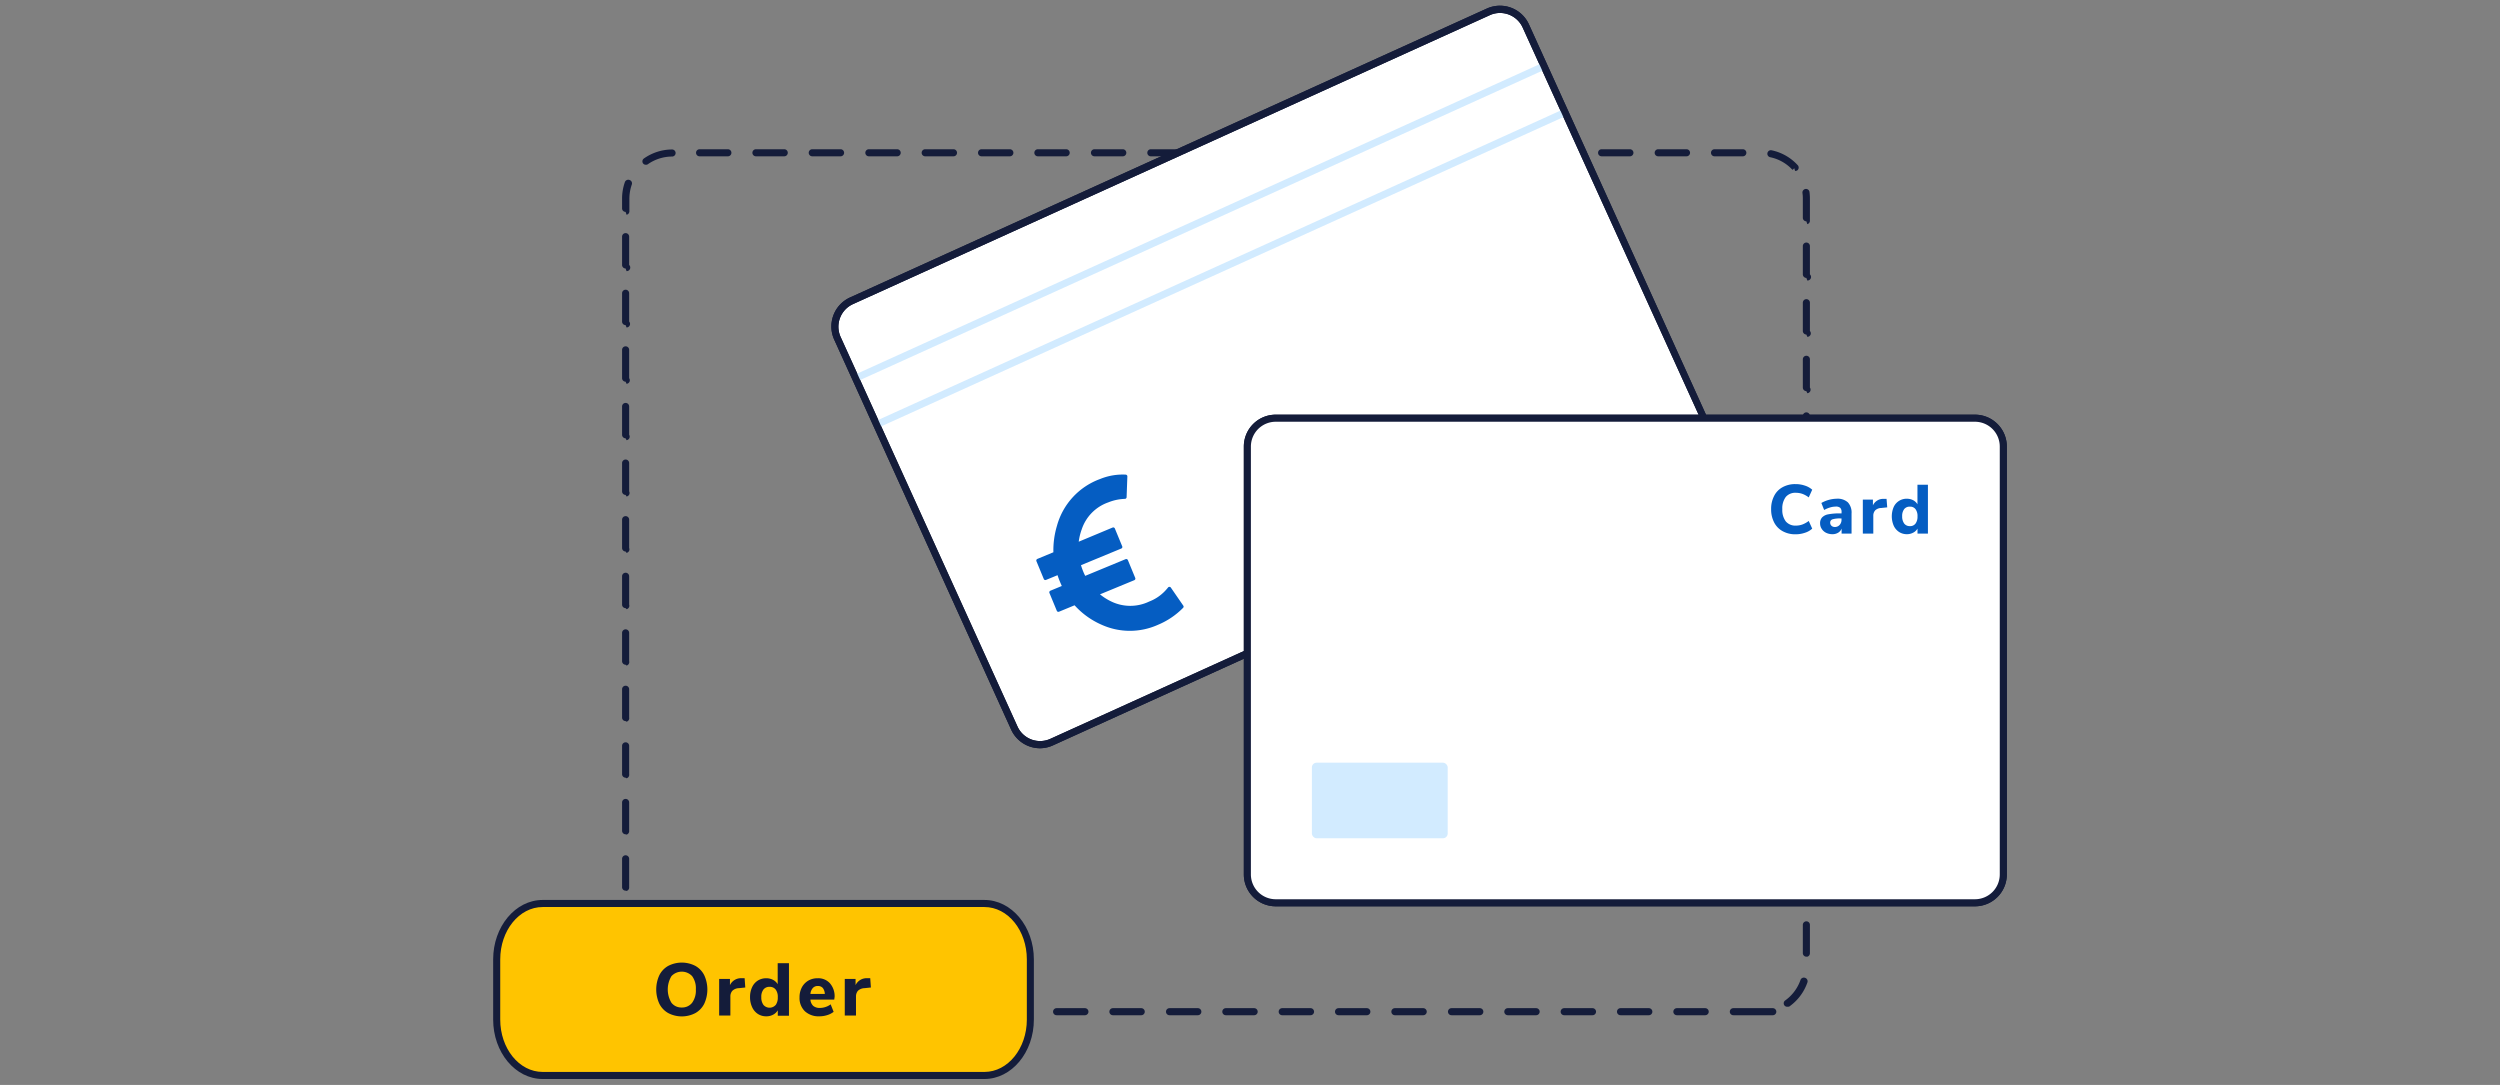 <svg xmlns="http://www.w3.org/2000/svg" viewBox="0 0 530 230"><rect x="0" y="0" width="530" height="230" fill="#808080" stroke="none"/><defs><style>.cls-1{fill:#141c3a;}.cls-2{fill:#fff;}.cls-3{fill:#d2ebff;}.cls-4{fill:#ffc400;}.cls-5{fill:#055dc2;}.cls-6{fill:none;}</style></defs><g id="Layer_2" data-name="Layer 2"><g id="woo_crv" data-name="woo crv"><path class="cls-1" d="M375.83,215.23h-8.36a.75.75,0,0,1,0-1.5h8.36a.75.75,0,0,1,0,1.5Zm-14.33,0h-6a.75.75,0,0,1,0-1.5h6a.75.75,0,0,1,0,1.5Zm-11.95,0h-6a.75.75,0,0,1,0-1.5h6a.75.75,0,0,1,0,1.5Zm-11.94,0h-6a.75.75,0,0,1,0-1.5h6a.75.75,0,0,1,0,1.5Zm-11.95,0h-6a.75.75,0,0,1,0-1.5h6a.75.75,0,0,1,0,1.5Zm-11.94,0h-6a.75.75,0,0,1,0-1.5h6a.75.75,0,0,1,0,1.5Zm-12,0h-6a.75.75,0,0,1,0-1.5h6a.75.75,0,0,1,0,1.5Zm-11.95,0h-6a.75.75,0,0,1,0-1.5h6a.75.75,0,0,1,0,1.5Zm-11.94,0h-6a.75.75,0,0,1,0-1.5h6a.75.75,0,0,1,0,1.5Zm-11.95,0h-6a.75.75,0,0,1,0-1.5h6a.75.75,0,0,1,0,1.5Zm-11.94,0h-6a.75.75,0,0,1,0-1.5h6a.75.75,0,0,1,0,1.5Zm-12,0h-6a.75.75,0,0,1,0-1.5h6a.75.75,0,0,1,0,1.5Zm-11.94,0h-6a.75.75,0,0,1,0-1.5h6a.75.75,0,0,1,0,1.5Zm-11.95,0h-6a.75.75,0,0,1,0-1.5h6a.75.75,0,0,1,0,1.5Zm-11.94,0h-6a.75.75,0,0,1,0-1.5h6a.75.75,0,0,1,0,1.5Zm-12,0h-6a.75.75,0,0,1,0-1.5h6a.75.75,0,0,1,0,1.5Zm-11.95,0h-6a.75.75,0,0,1,0-1.5h6a.75.75,0,0,1,0,1.5Zm-11.94,0h-6a.75.75,0,0,1,0-1.5h6a.75.75,0,0,1,0,1.5Zm-12,0h-6a.75.75,0,0,1,0-1.5h6a.75.75,0,0,1,0,1.5Zm-11.94,0h-3.95a10.59,10.59,0,0,1-2.17-.23.75.75,0,1,1,.31-1.46,9.7,9.7,0,0,0,1.86.19h3.95a.75.75,0,0,1,0,1.5Zm232.6-1.8a.72.72,0,0,1-.61-.32.74.74,0,0,1,.17-1,9,9,0,0,0,3.26-4.34.75.75,0,0,1,1-.46.76.76,0,0,1,.46,1,10.45,10.45,0,0,1-3.81,5.06A.76.76,0,0,1,379.08,213.43Zm-243.67-1.32a.75.75,0,0,1-.55-.24,10.33,10.33,0,0,1-2.69-5.73.75.75,0,1,1,1.48-.19,8.82,8.82,0,0,0,2.31,4.9.75.75,0,0,1,0,1.06A.73.73,0,0,1,135.41,212.11Zm247.74-9.29a.76.76,0,0,1-.75-.75v-6a.75.75,0,0,1,1.5,0v6A.75.75,0,0,1,383.15,202.82Zm-250.32-2a.75.75,0,0,1-.75-.75v-6a.75.75,0,0,1,1.5,0v6A.76.76,0,0,1,132.83,200.83Zm250.32-10a.75.75,0,0,1-.75-.75v-6a.75.75,0,1,1,1.5,0v6A.74.74,0,0,1,383.15,190.87Zm-250.32-2a.74.74,0,0,1-.75-.75v-6a.75.75,0,0,1,1.5,0v6A.75.75,0,0,1,132.83,188.88Zm250.32-9.95a.76.76,0,0,1-.75-.75v-6a.75.75,0,1,1,1.5,0v6A.75.75,0,0,1,383.15,178.93Zm-250.32-2a.75.75,0,0,1-.75-.75v-6a.75.75,0,0,1,1.5,0v6A.76.76,0,0,1,132.83,176.94Zm250.32-10a.76.76,0,0,1-.75-.75v-6a.75.75,0,0,1,1.5,0v6A.75.75,0,0,1,383.15,167Zm-250.32-2a.75.75,0,0,1-.75-.75v-6a.75.75,0,0,1,1.5,0v6A.76.76,0,0,1,132.83,165Zm250.32-10a.76.76,0,0,1-.75-.75v-6a.75.75,0,0,1,1.5,0v6A.75.75,0,0,1,383.15,155Zm-250.32-2a.74.74,0,0,1-.75-.75v-6a.75.75,0,0,1,1.5,0v6A.75.75,0,0,1,132.83,153Zm250.32-9.95a.76.76,0,0,1-.75-.75v-6a.75.75,0,0,1,1.5,0v6A.75.75,0,0,1,383.15,143.09Zm-250.32-2a.75.75,0,0,1-.75-.75v-6a.75.75,0,0,1,1.5,0v6A.76.76,0,0,1,132.83,141.1Zm250.32-10a.75.75,0,0,1-.75-.75v-6a.75.75,0,0,1,1.5,0v6A.74.74,0,0,1,383.15,131.14Zm-250.32-2a.74.74,0,0,1-.75-.75v-6a.75.75,0,0,1,1.5,0v6A.75.75,0,0,1,132.83,129.15Zm250.32-10a.76.76,0,0,1-.75-.75v-6a.75.75,0,0,1,1.5,0v6A.75.75,0,0,1,383.15,119.2Zm-250.32-2a.75.75,0,0,1-.75-.75v-6a.75.75,0,1,1,1.5,0v6A.76.76,0,0,1,132.83,117.21Zm250.32-10a.75.75,0,0,1-.75-.75v-6a.75.75,0,1,1,1.5,0v6A.74.74,0,0,1,383.15,107.25Zm-250.32-2a.74.74,0,0,1-.75-.75v-6a.75.75,0,1,1,1.5,0v6A.75.75,0,0,1,132.83,105.26Zm250.32-10a.76.76,0,0,1-.75-.75v-6a.75.75,0,1,1,1.5,0v6A.75.75,0,0,1,383.15,95.31Zm-250.32-2a.75.75,0,0,1-.75-.75v-6a.75.75,0,0,1,1.5,0v6A.76.76,0,0,1,132.83,93.32Zm250.32-10a.76.76,0,0,1-.75-.75v-6a.75.75,0,1,1,1.5,0v6A.75.75,0,0,1,383.15,83.36Zm-250.32-2a.75.75,0,0,1-.75-.75v-6a.75.75,0,0,1,1.5,0v6A.76.76,0,0,1,132.83,81.37Zm250.32-10a.75.75,0,0,1-.75-.75v-6a.75.75,0,0,1,1.5,0v6A.74.74,0,0,1,383.15,71.41Zm-250.32-2a.74.74,0,0,1-.75-.75v-6a.75.75,0,0,1,1.5,0v6A.75.75,0,0,1,132.83,69.42Zm250.32-10a.76.76,0,0,1-.75-.75v-6a.75.75,0,0,1,1.5,0v6A.75.75,0,0,1,383.15,59.47Zm-250.32-2a.75.75,0,0,1-.75-.75v-6a.75.75,0,1,1,1.5,0v6A.76.76,0,0,1,132.83,57.48Zm250.32-10a.75.75,0,0,1-.75-.75V42.1a8.06,8.06,0,0,0-.08-1.2.76.76,0,0,1,.65-.84.74.74,0,0,1,.84.64,10.85,10.85,0,0,1,.09,1.4v4.67A.74.74,0,0,1,383.15,47.52Zm-250.32-2a.74.74,0,0,1-.75-.75V42.1a10.56,10.56,0,0,1,.59-3.48.76.76,0,0,1,1-.46.75.75,0,0,1,.46,1,9.14,9.14,0,0,0-.5,3v2.68A.75.75,0,0,1,132.83,45.53Zm247.73-9.29A.72.72,0,0,1,380,36a8.9,8.9,0,0,0-4.72-2.67.75.75,0,0,1,.3-1.47A10.37,10.37,0,0,1,381.1,35a.75.75,0,0,1,0,1.06A.78.78,0,0,1,380.56,36.24ZM136.92,34.93a.74.74,0,0,1-.61-.31.75.75,0,0,1,.17-1,10.43,10.43,0,0,1,6-1.93h0a.75.75,0,0,1,0,1.5,9,9,0,0,0-5.17,1.65A.69.69,0,0,1,136.92,34.93Zm232.56-1.79h-6a.75.75,0,0,1,0-1.5h6a.75.75,0,0,1,0,1.5Zm-11.94,0h-6a.75.75,0,0,1,0-1.5h6a.75.75,0,0,1,0,1.5Zm-12,0h-6a.75.75,0,0,1,0-1.5h6a.75.75,0,0,1,0,1.5Zm-11.95,0h-6a.75.75,0,0,1,0-1.5h6a.75.75,0,0,1,0,1.5Zm-11.94,0h-6a.75.75,0,0,1,0-1.5h6a.75.75,0,0,1,0,1.5Zm-11.95,0h-6a.75.75,0,0,1,0-1.5h6a.75.75,0,0,1,0,1.5Zm-11.94,0h-6a.75.75,0,0,1,0-1.5h6a.75.75,0,0,1,0,1.5Zm-11.95,0h-6a.75.75,0,0,1,0-1.5h6a.75.75,0,0,1,0,1.5Zm-11.94,0h-6a.75.75,0,0,1,0-1.5h6a.75.75,0,0,1,0,1.5Zm-11.95,0h-6a.75.75,0,0,1,0-1.5h6a.75.75,0,0,1,0,1.5Zm-11.94,0h-6a.75.75,0,0,1,0-1.5h6a.75.75,0,0,1,0,1.5Zm-11.95,0h-6a.75.75,0,0,1,0-1.5h6a.75.75,0,0,1,0,1.5Zm-12,0h-6a.75.75,0,0,1,0-1.5h6a.75.75,0,0,1,0,1.5Zm-11.94,0h-6a.75.75,0,0,1,0-1.5h6a.75.75,0,0,1,0,1.5Zm-11.95,0h-6a.75.75,0,0,1,0-1.5h6a.75.75,0,0,1,0,1.5Zm-11.94,0h-6a.75.75,0,0,1,0-1.5h6a.75.75,0,0,1,0,1.5Zm-12,0h-6a.75.75,0,0,1,0-1.5h6a.75.75,0,0,1,0,1.5Zm-11.94,0h-6a.75.75,0,0,1,0-1.5h6a.75.75,0,0,1,0,1.5Zm-11.95,0h-6a.75.75,0,0,1,0-1.5h6a.75.75,0,0,1,0,1.5Z"/><rect class="cls-2" x="189.12" y="28.57" width="160.26" height="102.73" rx="6" transform="translate(-8.97 118.37) rotate(-24.4)"/><path class="cls-1" d="M220.49,158.63a6.74,6.74,0,0,1-6.15-4L176.85,72a6.76,6.76,0,0,1,3.36-8.94l135-61.25a6.75,6.75,0,0,1,8.93,3.36l37.48,82.63a6.74,6.74,0,0,1-3.35,8.93L223.27,158A6.71,6.71,0,0,1,220.49,158.63ZM318,2.75a5.16,5.16,0,0,0-2.16.47l-135,61.25a5.26,5.26,0,0,0-2.61,7L215.7,154a5.26,5.26,0,0,0,7,2.62h0l135-61.25a5.27,5.27,0,0,0,2.61-7L322.8,5.83A5.28,5.28,0,0,0,318,2.75Z"/><line class="cls-2" x1="331.53" y1="23.9" x2="185.96" y2="89.94"/><path class="cls-3" d="M186,90.69a.77.77,0,0,1-.69-.44.76.76,0,0,1,.38-1l145.56-66a.75.75,0,0,1,1,.37.73.73,0,0,1-.37,1l-145.57,66A.66.66,0,0,1,186,90.69Z"/><line class="cls-2" x1="181.52" y1="80.13" x2="327.08" y2="14.1"/><path class="cls-3" d="M181.52,80.88a.73.73,0,0,1-.68-.44.74.74,0,0,1,.37-1l145.56-66a.75.75,0,1,1,.62,1.36l-145.56,66A.85.85,0,0,1,181.52,80.88Z"/><path class="cls-1" d="M220.49,158.63a6.74,6.74,0,0,1-6.15-4L176.85,72a6.76,6.76,0,0,1,3.36-8.94l135-61.25a6.75,6.75,0,0,1,8.93,3.36l37.48,82.63a6.74,6.74,0,0,1-3.35,8.93L223.27,158A6.71,6.71,0,0,1,220.49,158.63ZM318,2.75a5.16,5.16,0,0,0-2.16.47l-135,61.25a5.26,5.26,0,0,0-2.61,7L215.7,154a5.26,5.26,0,0,0,7,2.62h0l135-61.25a5.27,5.27,0,0,0,2.61-7L322.8,5.83A5.28,5.28,0,0,0,318,2.75Z"/><path class="cls-4" d="M208.69,228H115.05c-5.38,0-9.75-5.31-9.75-11.85V203.39c0-6.55,4.37-11.85,9.75-11.85h93.64c5.38,0,9.74,5.3,9.74,11.85v12.76C218.43,222.69,214.07,228,208.69,228Z"/><path class="cls-1" d="M208.69,228.75H115.05c-5.79,0-10.5-5.65-10.5-12.6V203.39c0-6.95,4.71-12.6,10.5-12.6h93.64c5.78,0,10.49,5.65,10.49,12.6v12.76C219.18,223.1,214.47,228.75,208.69,228.75Zm-93.64-36.46c-5,0-9,5-9,11.1v12.76c0,6.12,4,11.1,9,11.1h93.64c5,0,9-5,9-11.1V203.39c0-6.12-4-11.1-9-11.1Z"/><path class="cls-1" d="M141.66,214.77a4.66,4.66,0,0,1-1.89-2,7.24,7.24,0,0,1,0-6,4.64,4.64,0,0,1,1.89-2,6.27,6.27,0,0,1,5.76,0,4.64,4.64,0,0,1,1.89,2,7.24,7.24,0,0,1,0,6,4.66,4.66,0,0,1-1.89,2,6.2,6.2,0,0,1-5.76,0Zm5.07-2.18a4.42,4.42,0,0,0,.79-2.83,4.37,4.37,0,0,0-.79-2.82,3,3,0,0,0-4.38,0,5.48,5.48,0,0,0,0,5.65,2.66,2.66,0,0,0,2.18,1A2.69,2.69,0,0,0,146.73,212.59Z"/><path class="cls-1" d="M158,209.35l-1.34.14a2.09,2.09,0,0,0-1.4.56,1.79,1.79,0,0,0-.42,1.24v4h-2.38v-7.75h2.29v1.31a2.58,2.58,0,0,1,2.42-1.47l.69,0Z"/><path class="cls-1" d="M167.26,204.2v11.13h-2.37v-1.15a2.47,2.47,0,0,1-1,.94,3,3,0,0,1-1.45.34,3.22,3.22,0,0,1-1.78-.51,3.37,3.37,0,0,1-1.21-1.44,4.93,4.93,0,0,1-.44-2.12,4.82,4.82,0,0,1,.44-2.11,3.26,3.26,0,0,1,1.21-1.4,3.3,3.3,0,0,1,1.78-.49,3.07,3.07,0,0,1,1.43.33,2.47,2.47,0,0,1,1,.93V204.2Zm-2.82,8.87a2.65,2.65,0,0,0,.45-1.65,2.56,2.56,0,0,0-.45-1.64,1.54,1.54,0,0,0-1.28-.57,1.57,1.57,0,0,0-1.3.56,2.46,2.46,0,0,0-.46,1.62,2.62,2.62,0,0,0,.46,1.66,1.72,1.72,0,0,0,2.58,0Z"/><path class="cls-1" d="M176.86,211.91h-5.05a2,2,0,0,0,.61,1.35,2.12,2.12,0,0,0,1.41.42,3.76,3.76,0,0,0,1.19-.2,3.69,3.69,0,0,0,1.08-.56l.63,1.59a4.17,4.17,0,0,1-1.38.7,5.38,5.38,0,0,1-1.63.25,4.28,4.28,0,0,1-3.09-1.08,3.89,3.89,0,0,1-1.13-2.95,4.46,4.46,0,0,1,.49-2.1,3.67,3.67,0,0,1,1.36-1.43,3.83,3.83,0,0,1,2-.51,3.31,3.31,0,0,1,2.59,1.06,4.16,4.16,0,0,1,1,2.87Zm-4.55-2.44a2.14,2.14,0,0,0-.5,1.25h3.05a2.16,2.16,0,0,0-.42-1.26,1.34,1.34,0,0,0-1.05-.43A1.38,1.38,0,0,0,172.31,209.47Z"/><path class="cls-1" d="M184.63,209.35l-1.34.14a2.12,2.12,0,0,0-1.41.56,1.84,1.84,0,0,0-.41,1.24v4h-2.38v-7.75h2.29v1.31a2.58,2.58,0,0,1,2.41-1.47l.7,0Z"/><rect class="cls-2" x="264.44" y="88.66" width="160.26" height="102.73" rx="6"/><path class="cls-1" d="M418.7,192.14H270.44a6.76,6.76,0,0,1-6.75-6.75V94.66a6.76,6.76,0,0,1,6.75-6.75H418.7a6.76,6.76,0,0,1,6.75,6.75v90.73A6.76,6.76,0,0,1,418.7,192.14ZM270.44,89.41a5.26,5.26,0,0,0-5.25,5.25v90.73a5.26,5.26,0,0,0,5.25,5.25H418.7a5.26,5.26,0,0,0,5.25-5.25V94.66a5.26,5.26,0,0,0-5.25-5.25Z"/><rect class="cls-2" x="264.44" y="88.66" width="160.26" height="102.73" rx="6"/><path class="cls-1" d="M418.7,192.14H270.44a6.76,6.76,0,0,1-6.75-6.75V94.66a6.76,6.76,0,0,1,6.75-6.75H418.7a6.76,6.76,0,0,1,6.75,6.75v90.73A6.76,6.76,0,0,1,418.7,192.14ZM270.44,89.41a5.26,5.26,0,0,0-5.25,5.25v90.73a5.26,5.26,0,0,0,5.25,5.25H418.7a5.26,5.26,0,0,0,5.25-5.25V94.66a5.26,5.26,0,0,0-5.25-5.25Z"/><rect class="cls-3" x="278.12" y="161.69" width="28.79" height="16.02" rx="1"/><path class="cls-5" d="M377.9,112.6a4.4,4.4,0,0,1-1.79-1.86,6,6,0,0,1-.63-2.8,5.92,5.92,0,0,1,.63-2.79,4.29,4.29,0,0,1,1.79-1.86,5.48,5.48,0,0,1,2.74-.66,6.12,6.12,0,0,1,2,.32,4.21,4.21,0,0,1,1.55.87l-.74,1.63a5.18,5.18,0,0,0-1.34-.75,4.36,4.36,0,0,0-1.39-.23,2.63,2.63,0,0,0-2.13.88,4,4,0,0,0-.74,2.59,4,4,0,0,0,.74,2.6,2.64,2.64,0,0,0,2.13.89,4.11,4.11,0,0,0,1.39-.24,5.18,5.18,0,0,0,1.34-.75l.74,1.63a4.09,4.09,0,0,1-1.55.88,6.12,6.12,0,0,1-2,.32A5.48,5.48,0,0,1,377.9,112.6Z"/><path class="cls-5" d="M391.75,106.5a3.19,3.19,0,0,1,.78,2.37v4.26h-2.11v-1.07a1.73,1.73,0,0,1-.73.87,2.28,2.28,0,0,1-1.21.32,3.05,3.05,0,0,1-1.33-.29,2.3,2.3,0,0,1-.94-.83,2.09,2.09,0,0,1-.35-1.17,1.81,1.81,0,0,1,.41-1.25,2.39,2.39,0,0,1,1.3-.67,12.11,12.11,0,0,1,2.46-.2h.38v-.27a1.21,1.21,0,0,0-.28-.91,1.39,1.39,0,0,0-1-.26,4.12,4.12,0,0,0-1.18.19,5.57,5.57,0,0,0-1.23.53l-.59-1.49a6.85,6.85,0,0,1,3.2-.9A3.27,3.27,0,0,1,391.75,106.5ZM390,111.29a1.59,1.59,0,0,0,.4-1.13v-.25h-.25a5.23,5.23,0,0,0-1.67.19.7.7,0,0,0-.48.69.9.9,0,0,0,.27.67,1,1,0,0,0,.69.26A1.33,1.33,0,0,0,390,111.29Z"/><path class="cls-5" d="M400.09,107.56l-1.25.13a1.92,1.92,0,0,0-1.31.52,1.68,1.68,0,0,0-.39,1.16v3.76h-2.22v-7.22h2.14v1.22a2.4,2.4,0,0,1,2.25-1.37l.64,0Z"/><path class="cls-5" d="M408.72,102.76v10.37h-2.21v-1.07a2.21,2.21,0,0,1-.92.87,2.79,2.79,0,0,1-1.34.32,3,3,0,0,1-1.66-.48,3.18,3.18,0,0,1-1.13-1.34,5.05,5.05,0,0,1,0-3.94,3,3,0,0,1,2.79-1.76,2.93,2.93,0,0,1,1.33.31,2.27,2.27,0,0,1,.92.87v-4.15ZM406.09,111a2.44,2.44,0,0,0,.42-1.53,2.4,2.4,0,0,0-.42-1.53,1.4,1.4,0,0,0-1.19-.53,1.46,1.46,0,0,0-1.21.52,2.36,2.36,0,0,0-.43,1.51,2.53,2.53,0,0,0,.43,1.55,1.46,1.46,0,0,0,1.21.55A1.41,1.41,0,0,0,406.09,111Z"/><path class="cls-5" d="M250.81,128.87a.36.36,0,0,0,.05-.47l-2.64-3.83a.36.36,0,0,0-.29-.16.35.35,0,0,0-.3.14c-.21.26-.43.51-.65.74a9.1,9.1,0,0,1-3.36,2.24,9.25,9.25,0,0,1-8,0A11.59,11.59,0,0,1,233.2,126l7.27-3a.36.36,0,0,0,.2-.48l-1.56-3.78a.38.38,0,0,0-.48-.2l-8.56,3.54c-.18-.34-.33-.67-.46-1a13.11,13.11,0,0,1-.44-1.26l8.54-3.53a.35.35,0,0,0,.2-.47l-1.56-3.78a.37.37,0,0,0-.48-.2l-7.18,3a12.31,12.31,0,0,1,.64-2.63,9.09,9.09,0,0,1,5.61-5.7,10.23,10.23,0,0,1,3.55-.75.37.37,0,0,0,.35-.36L239,101a.35.35,0,0,0-.1-.26.37.37,0,0,0-.26-.12,12.65,12.65,0,0,0-5.42.93,14.7,14.7,0,0,0-9.15,9.94,18.06,18.06,0,0,0-.75,5.59l-3.4,1.41a.38.38,0,0,0-.2.48l1.56,3.77a.36.36,0,0,0,.48.2l2.44-1c.15.47.31.9.47,1.29s.29.67.43,1l-2.42,1a.38.38,0,0,0-.2.48l1.56,3.77a.36.36,0,0,0,.48.2l3.29-1.36a16.71,16.71,0,0,0,5.72,4.12,14.54,14.54,0,0,0,12,0A16.15,16.15,0,0,0,250.81,128.87Z"/><rect class="cls-6" width="530" height="230"/></g></g></svg>